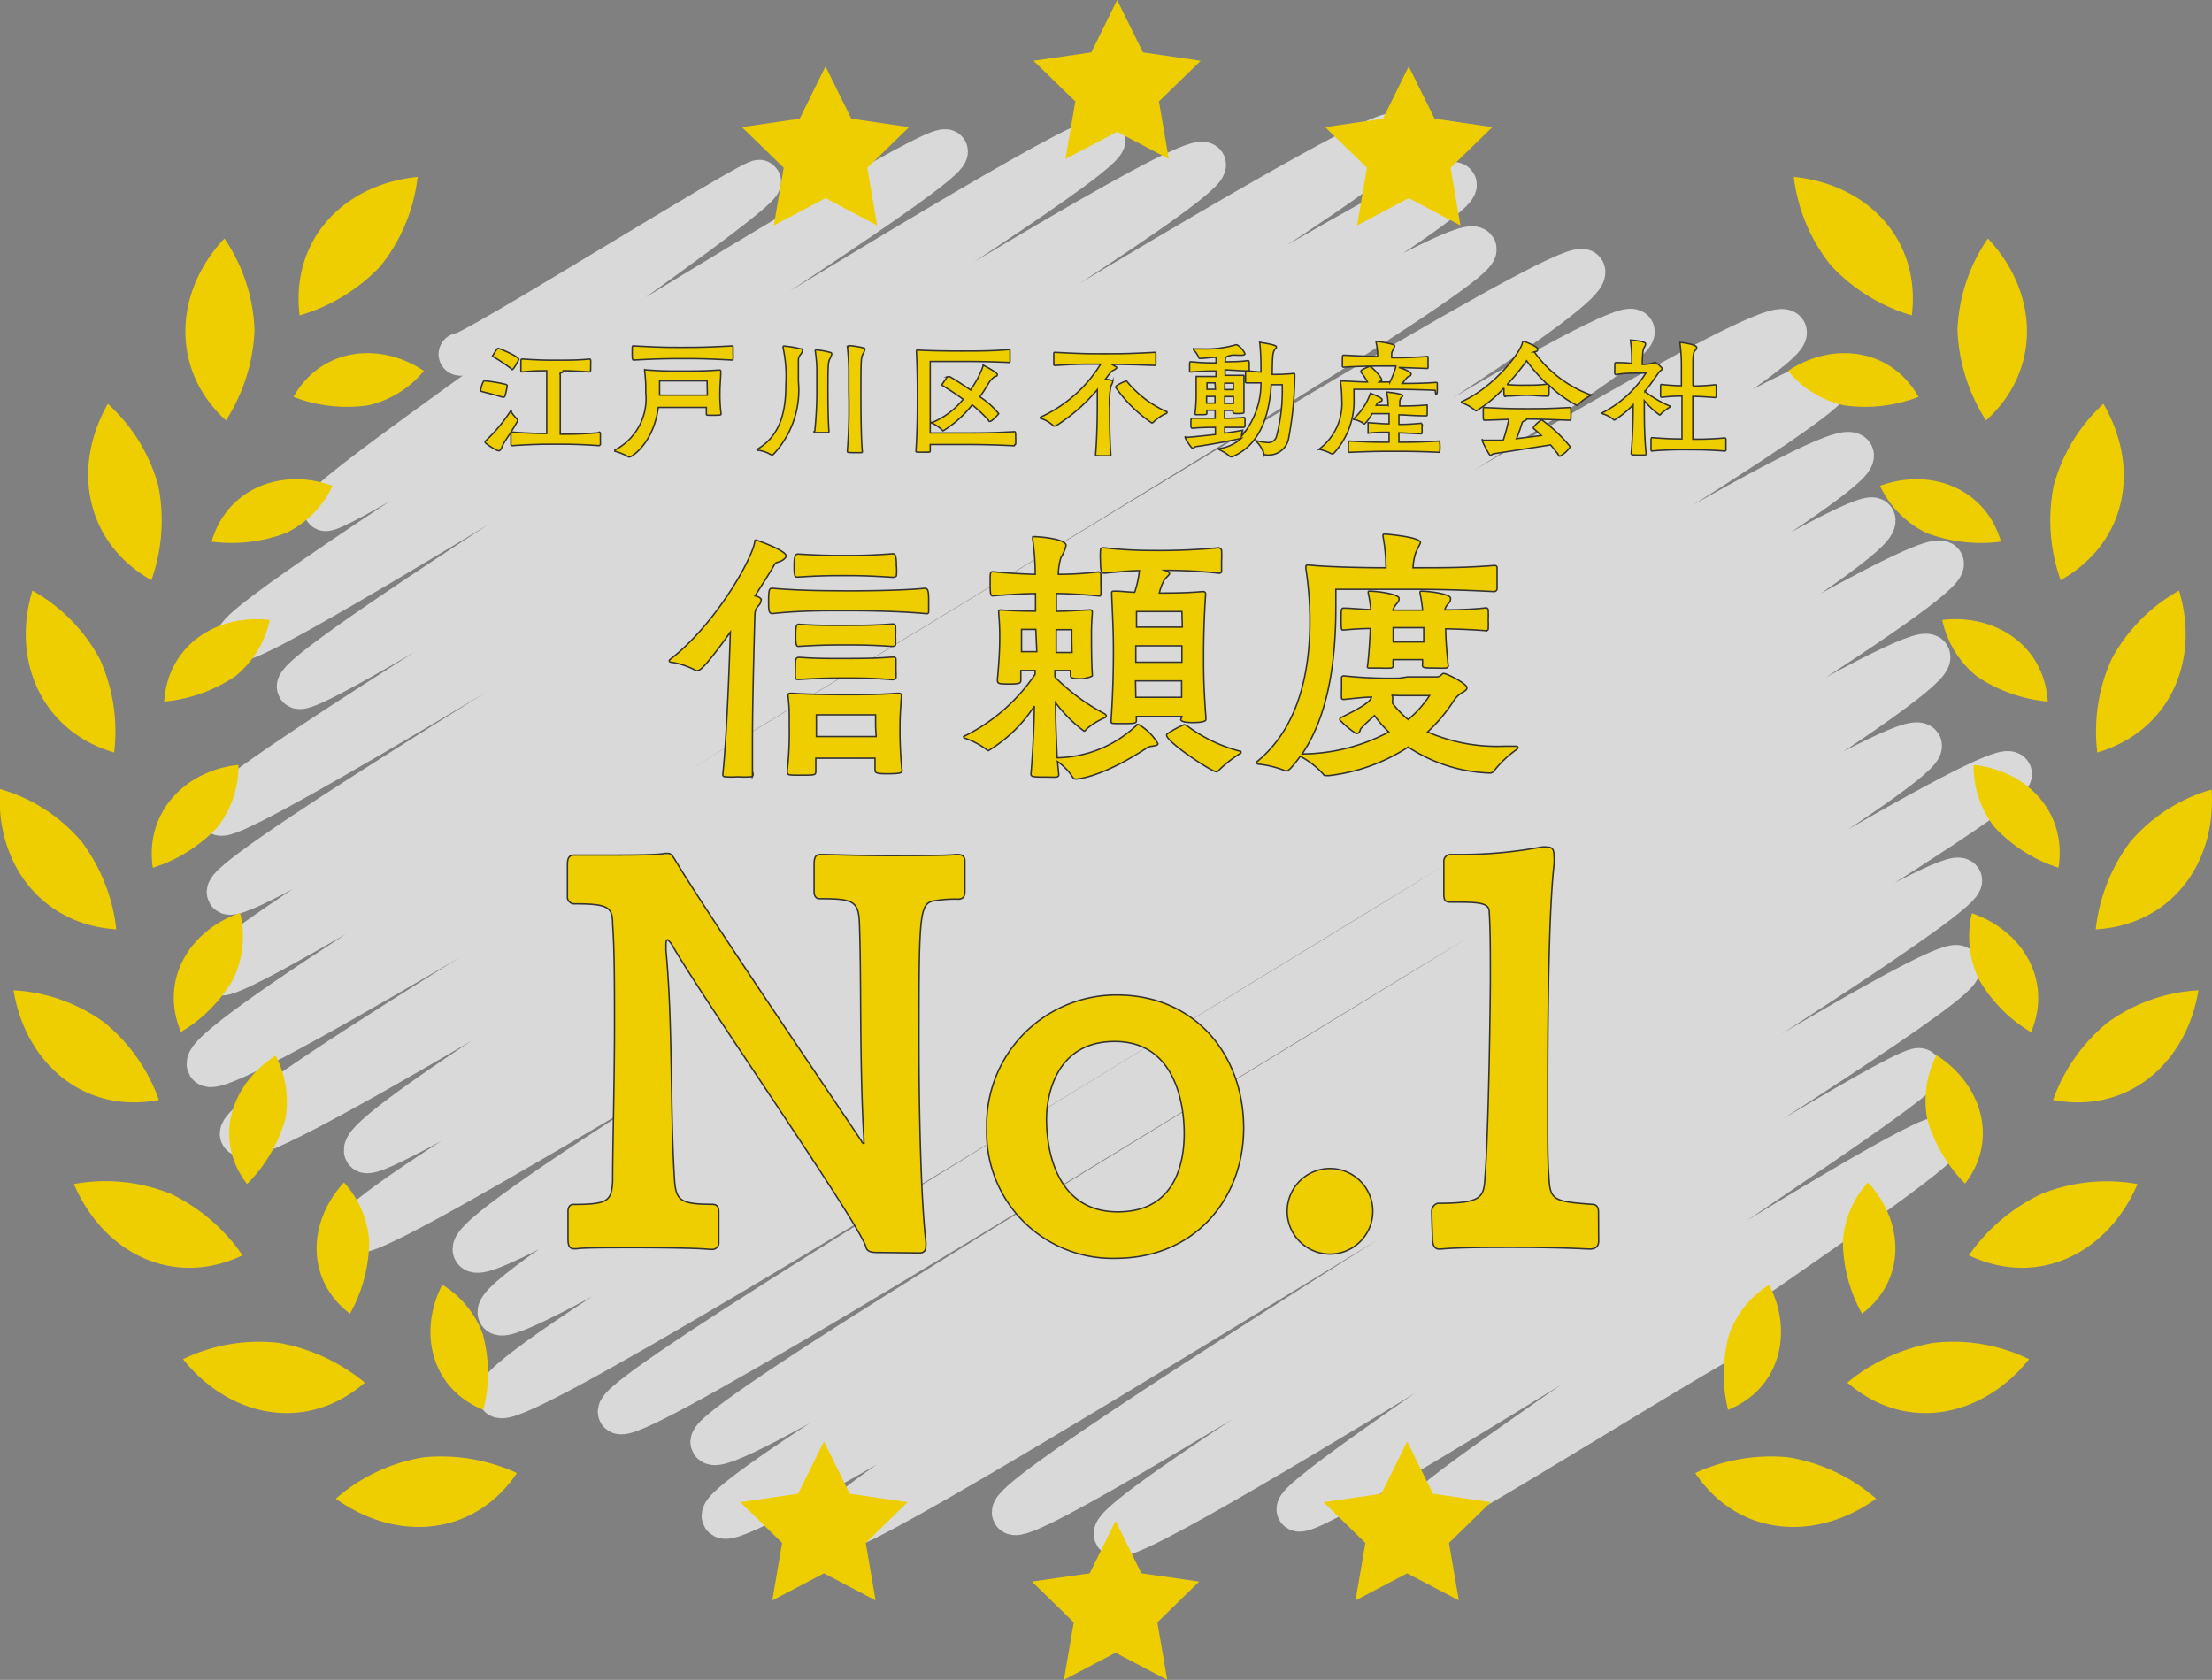 <svg xmlns="http://www.w3.org/2000/svg" viewBox="0 0 155.04 117.76"><rect x="0" y="0" width="155.04" height="117.76" fill="#808080" stroke="none"/><defs><style>.cls-1{opacity:0.7;}.cls-2{fill:none;stroke:#fff;stroke-linecap:round;stroke-linejoin:round;stroke-width:3px;}.cls-3,.cls-4{fill:#efce00;}.cls-4{stroke:#333;stroke-miterlimit:10;stroke-width:0.1px;}</style></defs><g id="レイヤー_2" data-name="レイヤー 2"><g id="PC"><g id="mainImage"><g class="cls-1"><path class="cls-2" d="M32.24,24.83c.26.44,20.79-12.48,21-12.12.5.86-31,22.1-30.46,23S65.66,9.43,66.33,10.59c.8,1.38-50.48,32.75-49.65,34.2s59.81-36.57,60.69-35S20,46.52,20.91,48.17c.86,1.48,62.4-38.59,63.51-36.67s-70,43.85-69,45.55S96.65,7.53,97.79,9.49C99.14,11.84,14.86,60.63,16,62.58s84.83-51.74,86-49.67S14.11,66,15.39,68.25c1.05,1.81,86.56-53.31,88-50.81,1.13,2-90.33,54.53-88.79,57.2C16,77,109.77,16.82,111,19c1.66,2.87-95.45,58.15-94.08,60.53,1.5,2.6,96.17-58.71,97.55-56.32C115.75,25.39,24,78,25.62,80.7c1.15,2,97.91-60.22,99.51-57.45,1.5,2.6-101.36,60.7-100,63,1.17,2,101.71-61.95,103.11-59.53,1.23,2.13-96.56,58.25-95,60.92s94.86-58.76,96.59-55.76c1.5,2.59-96.44,57.4-94.84,60.17,1.39,2.42,95.07-57.83,96.35-55.63C133,39.32,33.39,95.11,35,97.86c1.35,2.34,99.55-61.14,101.14-58.39C137.5,41.88,42.24,97,43.41,99s90.33-55.5,91.78-53S48.76,99.15,49.9,101.13c1.39,2.41,83.15-51.57,84.7-48.9,1.3,2.26-85.19,51.86-83.91,54.08s88.87-54.43,90.22-52.09C142,56.1,57,104.88,58.42,107.29c1,1.83,77.76-47.74,79-45.61,1,1.74-67.44,42.58-66.39,44.38s65.11-40.24,66.25-38.25c1,1.67-60.18,37.92-59.11,39.76,1,1.68,55.69-33.81,56.41-32.57.54.94-44.33,29.57-43.6,30.83s44.29-27.34,45.06-26c.62,1.06-36.75,25.31-36.19,26.27.3.53,21.93-13.2,22.16-12.8"/></g><path class="cls-3" d="M29.68,102.16a12.75,12.75,0,0,1,6.55,1.1c-3,4.47-8.45,4.85-12.69,1.8A12.32,12.32,0,0,1,29.68,102.16Z"/><path class="cls-3" d="M33.85,93.56A6.78,6.78,0,0,0,31,90.06c-1.72,3.33-.77,7.3,2.88,8.77A10.47,10.47,0,0,0,33.85,93.56Z"/><path class="cls-3" d="M19.57,94.14a13.11,13.11,0,0,1,6,2.78c-4.1,3.56-9.48,2.44-12.74-1.64A12.18,12.18,0,0,1,19.57,94.14Z"/><path class="cls-3" d="M25.88,87a6.81,6.81,0,0,0-1.77-4.11c-2.53,2.73-2.72,6.81.42,9.2A10.65,10.65,0,0,0,25.88,87Z"/><path class="cls-3" d="M12,83.7A12.87,12.87,0,0,1,17,88c-4.86,2.3-9.75-.15-11.82-5A12.24,12.24,0,0,1,12,83.7Z"/><path class="cls-3" d="M20,78.45A7,7,0,0,0,19.32,74c-3.15,2-4.4,5.9-2,9A10.57,10.57,0,0,0,20,78.45Z"/><path class="cls-3" d="M7.33,71.69a12.39,12.39,0,0,1,3.81,5.42c-5.27,1-9.36-2.6-10.19-7.69A11.94,11.94,0,0,1,7.33,71.69Z"/><path class="cls-3" d="M16.38,68.58A7,7,0,0,0,16.83,64c-3.46,1.17-5.7,4.63-4.15,8.34A10.25,10.25,0,0,0,16.38,68.58Z"/><path class="cls-3" d="M5.72,59a12.54,12.54,0,0,1,2.43,6.15C2.84,64.8-.33,60.45,0,55.31A11.74,11.74,0,0,1,5.72,59Z"/><path class="cls-3" d="M15.23,58a6.94,6.94,0,0,0,1.48-4.38c-3.64.37-6.58,3.25-6,7.21A10.56,10.56,0,0,0,15.23,58Z"/><path class="cls-3" d="M7,46.21a12.28,12.28,0,0,1,1,6.54C2.93,51.26.78,46.32,2.27,41.4A12,12,0,0,1,7,46.21Z"/><path class="cls-3" d="M16.5,47.4a7,7,0,0,0,2.41-3.94c-3.68-.44-7.14,1.74-7.4,5.72A10.64,10.64,0,0,0,16.5,47.4Z"/><path class="cls-3" d="M11.1,34.07a12.5,12.5,0,0,1-.49,6.6C6,38.05,5,32.81,7.56,28.31A12,12,0,0,1,11.1,34.07Z"/><path class="cls-3" d="M20.08,37.35a7,7,0,0,0,3.23-3.29c-3.51-1.29-7.39.14-8.48,3.91A10.78,10.78,0,0,0,20.08,37.35Z"/><path class="cls-3" d="M17.84,23.15a12.66,12.66,0,0,1-2,6.32C12,26,12.13,20.53,15.73,16.72A12.13,12.13,0,0,1,17.84,23.15Z"/><path class="cls-3" d="M25.82,28.41A7.06,7.06,0,0,0,29.71,26c-3.11-2.08-7.21-1.6-9.14,1.82A10.34,10.34,0,0,0,25.82,28.41Z"/><path class="cls-3" d="M26.68,18.64A12.65,12.65,0,0,1,21,22.11c-.64-5.22,3-9.18,8.27-9.71A12.19,12.19,0,0,1,26.68,18.64Z"/><path class="cls-3" d="M125.36,102.16a12.71,12.71,0,0,0-6.54,1.1c3,4.47,8.44,4.85,12.68,1.8A12.32,12.32,0,0,0,125.36,102.16Z"/><path class="cls-3" d="M121.19,93.56a6.82,6.82,0,0,1,2.81-3.5c1.72,3.33.77,7.3-2.88,8.77A10.47,10.47,0,0,1,121.19,93.56Z"/><path class="cls-3" d="M135.48,94.14a13.1,13.1,0,0,0-6,2.78c4.1,3.56,9.48,2.44,12.74-1.64A12.16,12.16,0,0,0,135.48,94.14Z"/><path class="cls-3" d="M129.17,87a6.75,6.75,0,0,1,1.76-4.11c2.53,2.73,2.72,6.81-.42,9.2A10.53,10.53,0,0,1,129.17,87Z"/><path class="cls-3" d="M143.07,83.7A12.94,12.94,0,0,0,138,88c4.86,2.3,9.75-.15,11.82-5A12.24,12.24,0,0,0,143.07,83.7Z"/><path class="cls-3" d="M135.08,78.45a7,7,0,0,1,.65-4.48c3.14,2,4.39,5.9,2,9A10.57,10.57,0,0,1,135.08,78.45Z"/><path class="cls-3" d="M147.71,71.69a12.39,12.39,0,0,0-3.81,5.42c5.27,1,9.36-2.6,10.19-7.69A11.94,11.94,0,0,0,147.71,71.69Z"/><path class="cls-3" d="M138.66,68.58a7,7,0,0,1-.45-4.56c3.46,1.17,5.7,4.63,4.15,8.34A10.25,10.25,0,0,1,138.66,68.58Z"/><path class="cls-3" d="M149.32,59a12.54,12.54,0,0,0-2.43,6.15c5.31-.31,8.48-4.66,8.12-9.8A11.74,11.74,0,0,0,149.32,59Z"/><path class="cls-3" d="M139.81,58a6.94,6.94,0,0,1-1.48-4.38c3.64.37,6.58,3.25,5.95,7.21A10.62,10.62,0,0,1,139.81,58Z"/><path class="cls-3" d="M148,46.21a12.28,12.28,0,0,0-1,6.54c5.07-1.49,7.22-6.43,5.73-11.35A12,12,0,0,0,148,46.21Z"/><path class="cls-3" d="M138.54,47.4a7,7,0,0,1-2.41-3.94c3.68-.44,7.14,1.74,7.4,5.72A10.64,10.64,0,0,1,138.54,47.4Z"/><path class="cls-3" d="M143.94,34.07a12.5,12.5,0,0,0,.49,6.6c4.65-2.62,5.61-7.86,3-12.36A12,12,0,0,0,143.94,34.07Z"/><path class="cls-3" d="M135,37.35a7,7,0,0,1-3.23-3.29c3.51-1.29,7.39.14,8.48,3.91A10.78,10.78,0,0,1,135,37.35Z"/><path class="cls-3" d="M137.2,23.15a12.66,12.66,0,0,0,2,6.32c3.88-3.48,3.73-8.94.13-12.75A12.13,12.13,0,0,0,137.2,23.15Z"/><path class="cls-3" d="M129.22,28.41A7.06,7.06,0,0,1,125.33,26c3.11-2.08,7.21-1.6,9.14,1.82A10.34,10.34,0,0,1,129.22,28.41Z"/><path class="cls-3" d="M128.36,18.64A12.65,12.65,0,0,0,134,22.11c.64-5.22-3-9.18-8.27-9.71A12.19,12.19,0,0,0,128.36,18.64Z"/><polygon class="cls-3" points="57.86 4.65 59.67 8.32 63.72 8.91 60.79 11.76 61.48 15.8 57.86 13.89 54.24 15.8 54.93 11.76 52 8.91 56.05 8.32 57.86 4.65"/><polygon class="cls-3" points="98.74 4.65 100.55 8.32 104.6 8.91 101.67 11.76 102.36 15.8 98.74 13.89 95.12 15.8 95.81 11.76 92.88 8.91 96.93 8.32 98.74 4.65"/><polygon class="cls-3" points="78.3 0 80.11 3.67 84.16 4.26 81.23 7.11 81.92 11.14 78.3 9.24 74.68 11.14 75.37 7.11 72.44 4.26 76.49 3.67 78.3 0"/><polygon class="cls-3" points="57.75 101.05 59.56 104.71 63.61 105.3 60.68 108.16 61.37 112.19 57.75 110.29 54.13 112.19 54.82 108.16 51.89 105.3 55.94 104.71 57.75 101.05"/><polygon class="cls-3" points="98.63 101.05 100.44 104.71 104.49 105.3 101.56 108.16 102.25 112.19 98.63 110.29 95.01 112.19 95.7 108.16 92.77 105.3 96.82 104.71 98.63 101.05"/><polygon class="cls-3" points="78.19 106.62 80 110.29 84.05 110.87 81.12 113.73 81.81 117.76 78.19 115.86 74.57 117.76 75.26 113.73 72.33 110.87 76.38 110.29 78.19 106.62"/><path class="cls-4" d="M35.55,27.06a5.23,5.23,0,0,1-.16.72.11.11,0,0,1-.11.06h-.07c-.48-.16-1.3-.35-1.42-.39s-.1,0-.1-.09a2,2,0,0,1,.18-.6.12.12,0,0,1,.11-.06,10.22,10.22,0,0,1,1.49.25.11.11,0,0,1,.08.1ZM34,31a.09.09,0,0,1,0-.06,11.06,11.06,0,0,0,1.78-2.12s0,0,.05,0,0,0,0,.05a2.88,2.88,0,0,0,.44.53.09.09,0,0,1,0,.07.13.13,0,0,1,0,.06c-.39.72-.85,1.32-1,1.62s-.17.45-.32.45S34,31.09,34,31Zm1.85-5.14A14,14,0,0,0,34.57,25S34.5,25,34.5,25s.32-.58.41-.58,1.45.56,1.45.78c0,0-.35.71-.46.71A.16.16,0,0,1,35.8,25.82ZM42,30.29s.08,0,.08.1,0,.27,0,.45a2.93,2.93,0,0,1,0,.33s-.06.07-.1.07c-1.43-.1-2.16-.1-3-.1s-1.57,0-3.05.1c-.06,0-.12,0-.12-.09s0-.24,0-.39c0-.45,0-.47.09-.47h0c1.11.08,1.81.1,2.42.1,0-.49,0-1.51,0-2.4s0-1.68,0-2c-.41,0-.93,0-1.7.08-.05,0-.11,0-.11-.07s0-.23,0-.38c0-.38,0-.45.07-.45h.05c1.07.07,1.63.08,2.12.08,1.23,0,1.75,0,2.57-.08h0s.07,0,.08.08,0,.27,0,.45c0,.35,0,.37-.11.37-.92-.06-1.37-.08-1.82-.08,0,.06,0,.11-.14.15s-.06.08-.06.17c0,.44,0,1.09,0,1.75,0,.85,0,1.88,0,2.38.69,0,1.39,0,2.64-.1Z"/><path class="cls-4" d="M50.54,29c0,.09,0,.11-.53.11s-.5,0-.5-.1v0l0-.45-1.55,0-1.82,0c-.33,2.5-1.85,3.47-2,3.47a.18.18,0,0,1-.09,0,3.83,3.83,0,0,0-.89-.38c-.05,0-.07,0-.07-.06s0-.05.06-.07a4.06,4.06,0,0,0,2.11-4A9.59,9.59,0,0,0,45.18,26s0,0,0-.07,0,0,.07,0h0c1,.07,1.46.08,2,.08,1.87,0,2.07,0,3.16-.07.08,0,.11,0,.11.13,0,.38-.06.92-.06,1.46A10.67,10.67,0,0,0,50.54,29Zm-6.11-4.75c1.92.1,2.31.1,3.36.1s1.63,0,3.5-.1c.08,0,.09,0,.09.1s0,.29,0,.47a2.61,2.61,0,0,1,0,.35s0,.07-.08.07c-1.83-.1-2.48-.1-3.51-.1-1.56,0-2.42.05-3.36.1-.09,0-.12,0-.12-.49s0-.5.07-.5Zm5.13,2.45s-.36,0-1.24,0H48l-1.77,0s0,.52,0,1l1.75,0,1.6,0Z"/><path class="cls-4" d="M54.11,31.88l-.07,0a2.25,2.25,0,0,0-.86-.31c-.09,0-.12,0-.12-.05s0,0,.07-.06c1.66-1,1.95-2.79,1.95-4.51a9.58,9.58,0,0,0-.19-2.56.17.17,0,0,1,0-.07.05.05,0,0,1,.06-.06,6.86,6.86,0,0,1,1.15.19c.12,0,.15.08.15.13a.64.64,0,0,1-.14.27.64.64,0,0,0-.15.43c0,.46,0,.95,0,1.45a6.59,6.59,0,0,1-1.75,5.12A.12.12,0,0,1,54.11,31.88Zm3-1.67a28.09,28.09,0,0,0,.14-3.05c0-.22,0-.55,0-.91a9.71,9.71,0,0,0-.11-1.66v0s0-.06.07-.06a5.41,5.41,0,0,1,1,.18.11.11,0,0,1,.09.11,1.77,1.77,0,0,1-.12.31c-.13.22-.15.41-.15,2.06,0,.74,0,2,.07,3.07,0,0,0,.06-.08.06l-.4,0-.48,0c-.07,0-.09,0-.09-.06Zm2.34-5.9c0-.06,0-.08.07-.08h0a5.1,5.1,0,0,1,1,.16c.08,0,.09.06.09.12a.89.89,0,0,1-.12.3c-.13.26-.15.32-.15,2.64,0,.77,0,3.12.1,4.21,0,.05,0,.06-.08.07l-.45,0c-.48,0-.52,0-.52-.1a40.9,40.9,0,0,0,.1-4.2c0-.2,0-.56,0-1a16.88,16.88,0,0,0-.1-2.14Z"/><path class="cls-4" d="M71.09,31.25c-1.8-.09-2.85-.09-3.89-.09s-1.39,0-2,0c0,.14,0,.28,0,.42s0,.12-.51.12-.49,0-.49-.1h0c.1-1.49.1-3.12.1-3.79s0-1.8-.07-3.19c0,0,0-.08.07-.08.68.05,2.2.07,3,.07,1.21,0,2.2,0,3.41-.1.07,0,.08,0,.08.1a3.26,3.26,0,0,1,0,.37,3.41,3.41,0,0,1,0,.37s0,.06-.07.06c-1.58-.07-2.48-.07-3.41-.07H65.2s0,1.93,0,2.48c0,.28,0,1.37,0,2.53.64,0,1.15,0,2,0,1.84,0,2.26,0,3.89-.09.08,0,.1,0,.1.46a3.32,3.32,0,0,1,0,.38s0,.07-.06.07Zm-5-1.05a.05.05,0,0,1,0,0,2.71,2.71,0,0,0-.72-.52c-.08,0-.11-.06-.11-.07s0,0,.1,0a5.5,5.5,0,0,0,2.15-1.62c-.69-.5-1.28-.86-1.41-.94s-.08-.06-.08-.08.35-.52.39-.56a.12.12,0,0,1,.08,0,.18.18,0,0,1,.09,0c.13.07.74.44,1.44.92a6.46,6.46,0,0,0,.88-1.66c0-.05,0-.08,0-.08s1,.51,1,.66-.1.12-.18.15a1.57,1.57,0,0,0-.45.5c-.15.26-.35.58-.59.92A5.47,5.47,0,0,1,70,29,.21.21,0,0,1,70,29c-.06.09-.49.54-.6.54s-.07,0-.13-.1a10.4,10.4,0,0,0-1.13-1.06A7.72,7.72,0,0,1,66.11,30.2Z"/><path class="cls-4" d="M77.48,26.58a2.72,2.72,0,0,1,.44.08c.07,0,.08.06.08.09a1.26,1.26,0,0,1-.13.3,5.71,5.71,0,0,0-.1,1.54c0,.62,0,2.05.09,3.3,0,0,0,.05-.06.06h-.47c-.51,0-.54,0-.54-.08.1-1.18.12-2.69.12-3.29,0-.27,0-.77,0-1.26A12.7,12.7,0,0,1,74,29.86l-.08,0a.11.11,0,0,1-.08,0,2.23,2.23,0,0,0-.86-.52s-.07,0-.07-.06,0,0,.07-.06a9.62,9.62,0,0,0,4.16-3.69h-.49c-.68,0-1.33,0-2.69.09-.07,0-.1,0-.1-.08s0-.23,0-.38,0-.31,0-.37,0-.09.1-.09c1.85.1,2.37.1,3.43.1s1.73,0,3.54-.1c.07,0,.07,0,.08.09a3.78,3.78,0,0,1,0,.38,3.56,3.56,0,0,1,0,.38s0,.07-.08.07c-1.46-.06-2.27-.07-3-.08l.27.16c.05,0,.07.06.07.09s-.14.13-.24.17-.22.18-.4.42ZM81.7,29a3,3,0,0,0-.8.54c-.07.07-.12.11-.17.11a9.78,9.78,0,0,1-2.52-2.48.11.11,0,0,1,0-.06c0-.1.64-.39.69-.39a.08.08,0,0,1,.07,0,7.55,7.55,0,0,0,2.76,2.12s.07,0,.07.06S81.76,29,81.7,29Z"/><path class="cls-4" d="M87,30.73c-.77.17-2,.41-3.12.57-.14,0-.22.13-.29.13s-.52-.66-.52-.77,0,0,.12,0c.65-.05,1.33-.13,2-.2,0-.16,0-.32,0-.5-.35,0-.94,0-1.61.06-.11,0-.11-.1-.11-.35s0-.35.09-.35h0c.7,0,1.27,0,1.61,0,0-.18,0-.36,0-.56l-.58,0a1,1,0,0,0,0,.17c0,.13,0,.14-.43.14h-.27c-.11,0-.13,0-.13-.09V29a11.15,11.15,0,0,0,.08-1.27v-.22c0-.34,0-.7,0-1.05,0,0,0-.05,0-.07s0,0,.07,0H84c.29,0,.8,0,1.23,0,0-.15,0-.27,0-.38-.36,0-1,0-1.76.07,0,0-.09,0-.09-.06s0-.18,0-.29c0-.37,0-.37.1-.37a15.56,15.56,0,0,0,1.75.08,3.84,3.84,0,0,0,0-.39c-.36,0-.76.07-1.11.08h0s-.09,0-.1-.07a1.68,1.68,0,0,0-.37-.54s0,0,0-.06,0,0,.08,0h.5a7.63,7.63,0,0,0,2.39-.29l.08,0a1.48,1.48,0,0,1,.56.62c0,.08-.09.11-.23.11H86.7a2,2,0,0,0-.36,0l-.26.06A.26.26,0,0,1,86,25c-.08.07-.11,0-.13.36.42,0,1,0,1.6-.08.06,0,.09,0,.09.31,0,.13,0,.27,0,.36s-.06.05-.07.05c-.57,0-1.19-.06-1.62-.07,0,.1,0,.25,0,.38.39,0,.82,0,1.25,0h0c.06,0,.07,0,.07.07v0c0,.44,0,.81,0,1.08,0,.57,0,.81,0,1.36v.07c0,.06,0,.1-.44.1-.26,0-.33,0-.33-.12v-.1h-.59c0,.19,0,.37,0,.55.34,0,.8,0,1.35-.06a.08.08,0,0,1,.08.08,1.54,1.54,0,0,1,0,.24,2.88,2.88,0,0,1,0,.32s-.06.06-.08.06c-.52,0-1,0-1.34,0,0,.14,0,.27,0,.4.59-.08,1-.15,1.26-.2h0s0,0,0,0a.06.06,0,0,1,0,0,1.57,1.57,0,0,0-.08.42v0a5.71,5.71,0,0,0,1.36-3.74l-1,0a.07.07,0,0,1-.08-.06c0-.07,0-.22,0-.35s0-.27,0-.33a.08.08,0,0,1,.08-.09c.37,0,.74.06,1,.07v-.24a16.42,16.42,0,0,0-.09-1.9V24s0,0,0,0,1.17.16,1.17.3,0,.08-.09.16c-.16.26-.18.34-.2,1.79.34,0,.87,0,1.52-.07h0s.06,0,.06.06v.05a24.78,24.78,0,0,1-.44,4.5,1.43,1.43,0,0,1-1.38,1.11c-.25,0-.33,0-.36-.13a2,2,0,0,0-.48-.79.13.13,0,0,1,0-.07s0,0,0,0h.06a3.11,3.11,0,0,0,.68.11.59.59,0,0,0,.64-.42,12.59,12.59,0,0,0,.4-3.63h-.77c-.11,1.81-.61,4.16-2.73,5.05a.19.19,0,0,1-.1,0,.15.15,0,0,1-.12-.07,3.26,3.26,0,0,0-.7-.43s-.07-.05-.07-.07,0,0,.08,0A2.92,2.92,0,0,0,87,30.73Zm-1.84-3.89H84.6s0,.22,0,.45h.59Zm0,.95h-.59v.47h.59Zm.68-.48h.61c0-.22,0-.45,0-.45h-.6Zm.61.49h-.61v.48h.61Z"/><path class="cls-4" d="M100.59,27.36c-1.45-.06-2.58-.07-3.1-.07H94.9c0,.18,0,.38,0,.59a5.41,5.41,0,0,1-1.39,3.87.14.14,0,0,1-.09.06.16.16,0,0,1-.1,0,3.2,3.2,0,0,0-.8-.3c-.05,0-.08,0-.08,0s0,0,.05-.05a4,4,0,0,0,1.56-3.45,8.89,8.89,0,0,0-.1-1.3s0,0,0,0,0,0,.06,0h0c.4,0,1.13.06,1.83.07a3.23,3.23,0,0,0-.45-.69.15.15,0,0,1,0-.08c0-.1.6-.32.6-.32.18,0,.85.77.85.93s0,.08-.1.11l-.07.05h.75a5.92,5.92,0,0,0,.41-1.05.12.12,0,0,1,0-.07h-.73c-1.6,0-2.65.06-2.9.08-.07,0-.1,0-.11-.07s0-.21,0-.35c0-.41,0-.42.12-.42,1.19.06,1.73.08,2.35.09a4.28,4.28,0,0,0-.11-1,.43.43,0,0,0,0-.05s0,0,.09,0a6.39,6.39,0,0,1,1.09.21c.09,0,.12.06.12.12s-.15.29-.2.47a2,2,0,0,0,0,.34c.8,0,1.26,0,2.47-.09.07,0,.07,0,.07.09a2.68,2.68,0,0,1,0,.34,3,3,0,0,1,0,.35.05.05,0,0,1-.06.06l-2-.07c.05,0,.87.26.87.45s-.17.15-.27.25-.19.23-.35.42c.59,0,1.37,0,2.36-.07h0c.06,0,.1,0,.1.07v.21c0,.52,0,.54-.11.54Zm.32,4.35c-1.51-.07-2.31-.07-3.19-.07s-1.57,0-3.14.07h0a.07.07,0,0,1-.07-.06c0-.07,0-.21,0-.33,0-.39,0-.4.11-.4,1.33.08,2.06.08,2.74.08v-.7c-.44,0-.92,0-1.47.07h0s0,0,0-.07,0-.18,0-.3c0-.31,0-.37,0-.37h0c.74.05,1.05.08,1.47.08V29l-1.19,0a2.91,2.91,0,0,1-.53.72s-.07,0-.11-.06a1.93,1.93,0,0,0-.59-.25s-.06,0-.06,0,0,0,0-.06a4.25,4.25,0,0,0,1.17-1.78.05.05,0,0,1,0,0s.82.29.82.44-.1.12-.2.17-.12.06-.21.23l0,0h.83a4.11,4.11,0,0,0-.1-.92v0s0,0,.07,0c1,.11,1.06.21,1.06.25s-.07.11-.13.16a.59.59,0,0,0-.08.33l0,.23c.59,0,1,0,1.92-.07h0s0,0,0,.07a2.58,2.58,0,0,1,0,.32,2.45,2.45,0,0,1,0,.32s0,.05-.06.05c-.87,0-1.35-.06-1.92-.07v.67c.44,0,.69,0,1.56-.08,0,0,0,0,.06.08a2.54,2.54,0,0,1,0,.3,2.63,2.63,0,0,1,0,.31.06.06,0,0,1-.06.05l-1.56-.07V31c.76,0,1.47,0,2.79-.08.07,0,.07,0,.07.08a2.73,2.73,0,0,1,0,.66s0,.05,0,.05Z"/><path class="cls-4" d="M105.51,27.8c-.1,0-.1-.07-.1-.6a8.86,8.86,0,0,1-1.92,1.59.09.09,0,0,1-.07,0,3.08,3.08,0,0,0-.91-.54c-.05,0-.08,0-.08-.06s0,0,.08-.06c2.19-1,4.08-3.42,4.2-4.12,0,0,0-.08.07-.08s1,.35,1,.54-.13.16-.24.2h0a8.39,8.39,0,0,0,3.92,3c.05,0,.08,0,.08,0s0,0-.08.07a3.54,3.54,0,0,0-.84.61.14.14,0,0,1-.11.06A8,8,0,0,1,108.57,27a3.84,3.84,0,0,1,0,.39c0,.37,0,.38-.11.38-.62,0-.9-.06-1.46-.06s-.78.05-1.48.06Zm-.75,4c-.15,0-.23.13-.3.13s-.57-.95-.57-1.07,0,0,0,0h.47l1,0a11.26,11.26,0,0,0,.39-1.46l-1.66.06c-.12,0-.13,0-.13-.44s0-.45.08-.45h.05c1.42.07,1.83.08,2.9.08s1.5,0,3-.08c.11,0,.12,0,.12.47s0,.42-.11.42c-1.42-.05-1.93-.08-3-.08a0,0,0,0,1,0,0c0,.05-.06.09-.16.13s-.12.05-.16.15c-.09.28-.2.64-.39,1.09l1.74-.22c-.26-.26-.47-.43-.55-.5a.13.13,0,0,1,0-.07,2,2,0,0,1,.58-.53,10.38,10.38,0,0,1,2,1.89,2,2,0,0,1-.72.66s-.06,0-.11-.09a7.72,7.72,0,0,0-.55-.7Zm.9-4.84A11.64,11.64,0,0,0,107,27c.46,0,.86,0,1.44-.07A11.74,11.74,0,0,1,107,25.29,15.48,15.48,0,0,1,105.66,26.93Z"/><path class="cls-4" d="M114.8,26.16c-.4,0-1,0-1.53.1h0a.11.11,0,0,1-.09-.07,2.54,2.54,0,0,1,0-.3c0-.44,0-.47.08-.47h0c.26,0,.73,0,1.11.06v-.23a8.73,8.73,0,0,0-.09-1.36v-.05s0,0,.06,0c.69.07,1,.14,1,.27s-.12.23-.17.44a7.26,7.26,0,0,0-.06,1,2.82,2.82,0,0,0,.78-.11c.06,0,.08-.05.1-.05a1.66,1.66,0,0,1,.52.45s0,.07-.12.14-.48.7-1.1,1.46A7.84,7.84,0,0,0,117,28.45s.06,0,.06.05,0,0-.05.06a3.85,3.85,0,0,0-.59.45.12.12,0,0,1-.1.08,6,6,0,0,1-1.07-1c0,1.24,0,2.51.13,3.73,0,0,0,.07-.09.08h-.36c-.47,0-.6,0-.6-.11.11-1.19.13-2.26.14-3.42a6.37,6.37,0,0,1-1.3,1.07.07.07,0,0,1-.05,0,2,2,0,0,0-.75-.42s-.07,0-.07-.05,0,0,.06-.06a7.85,7.85,0,0,0,3-2.76Zm1,5.44a.07.07,0,0,1-.08-.08c0-.1,0-.24,0-.38,0-.45,0-.46.1-.46,1,.08,1.54.09,2.07.09v-3c-.32,0-.72,0-1.4.08,0,0-.1,0-.1-.07v-.37c0-.45,0-.46.06-.46h0a13.83,13.83,0,0,0,1.4.09V25.47a12,12,0,0,0-.1-1.41v0s0-.05,0-.05h0c.27,0,1.17.16,1.17.34s-.08.16-.15.27-.11.28-.11.9c0,.1,0,.72,0,1.54a13.91,13.91,0,0,0,1.56-.09h0s.07,0,.07.09a3.18,3.18,0,0,1,0,.38,3.63,3.63,0,0,1,0,.38s-.05.05-.08.05c-.77-.06-1.17-.08-1.56-.08v3c.58,0,1.24,0,2.23-.09a.09.09,0,0,1,.09.09c0,.07,0,.23,0,.38s0,.3,0,.39a.09.09,0,0,1-.09.06c-1-.08-1.73-.09-2.34-.09a26.87,26.87,0,0,0-2.83.09Z"/><path class="cls-4" d="M52.78,54.33c0,.08-.08.12-.16.12a5.52,5.52,0,0,1-.89,0,5.46,5.46,0,0,1-.89,0c-.12,0-.18-.06-.18-.14v0c.26-2.48.43-6.82.53-10-1.9,2.67-2.18,2.69-2.28,2.69a.19.19,0,0,1-.14,0,5.3,5.3,0,0,0-1.68-.57c-.12,0-.18-.06-.18-.1s0-.06.08-.12c3.13-2.42,5.73-7,5.91-8.23,0-.08,0-.12.08-.12s2.12.73,2.12,1.11c0,.12-.14.26-.4.38s-.29,0-.47.32-.7,1.15-1.31,2.1c.36.08.43.2.43.3a.62.62,0,0,1-.19.39c-.26.28-.24.44-.26.89-.06,2.42-.16,5.91-.16,8.63,0,.93,0,1.77,0,2.44Zm5.95-11.52c-.93,0-2.74,0-4.58.2-.26,0-.28-.2-.28-.88,0-.89.08-.89.28-.89,2.28.2,4.42.16,5.09.18,3.38,0,5-.12,5.58-.18.21,0,.27.16.27.81,0,.3,0,.62,0,.82s-.17.14-.23.14c-2.18-.2-5-.2-5.58-.2ZM63.23,54c0,.18-.1.24-1.11.24-.77,0-.79-.1-.79-.28s0-.55,0-.81c-.48,0-1.61,0-2.07,0s-1.62,0-2.08,0c0,.28,0,.56,0,.87s0,.32-1,.32-1,0-1-.28V54a23.32,23.32,0,0,0,.14-3v-.56c0-.53,0-.87-.08-1.6,0-.06,0-.1,0-.14s0-.1.18-.1h.13c.8.06,2.64.1,3.65.1s2.4,0,3.67-.1H63c.14,0,.18.06.18.18v.06c-.1,1.36-.1,1.76-.1,2.26s0,1.33.12,2.73ZM55.87,40.45c-.16,0-.21-.06-.21-.78s.09-.83.29-.83c1.63.1,2.5.1,3.31.1s1.71,0,3.3-.12c.17,0,.27.08.27.85a3.35,3.35,0,0,1,0,.68c0,.08-.19.12-.23.12-1.55-.1-2.3-.12-3.3-.12s-1.74,0-3.35.1Zm6.63,4.86c-1.51-.1-2.24-.1-3.24-.1s-1.72,0-3.29.1h0c-.14,0-.2-.06-.2-.76s.06-.79.22-.79H56c1.13.08,1.89.08,2.54.08,1.86,0,2.7,0,4-.1.06,0,.23,0,.23.16a6,6,0,0,1,0,.67,5.08,5.08,0,0,1,0,.62c0,.08-.13.12-.19.12Zm-6.57,2.32c-.06,0-.18,0-.18-.14a5.82,5.82,0,0,1,0-.62c0-.67,0-.79.28-.79,1.13.08,1.89.08,2.54.08,1.86,0,2.7,0,4-.1.06,0,.23,0,.23.16s0,.51,0,.79a3.41,3.41,0,0,1,0,.5c0,.1-.19.14-.23.14-1.51-.12-2.24-.12-3.24-.12s-1.72,0-3.29.1Zm5.44,3.31c0-.42,0-.83,0-.83l-2.09,0-2.06,0s0,.33,0,.87v.65l2.08,0,2.11,0Z"/><path class="cls-4" d="M74.21,54.31c0,.1-.06.14-.16.16s-.51,0-.79,0c-.75,0-1,0-1-.2v0c.14-1.71.22-3.37.24-4.78a10,10,0,0,1-3.22,3.13s-.08,0-.14-.08a5.45,5.45,0,0,0-1.5-.79c-.06,0-.1-.06-.1-.1s0,0,.08-.06a12.85,12.85,0,0,0,4.93-4.32V47c-.41,0-.83,0-1,0,0,.2,0,.42,0,.64s0,.31-.75.31-.89,0-.89-.27v-.06c.12-1.27.16-2.24.16-2.68A18.45,18.45,0,0,0,70,43c0-.06,0-.1,0-.14s0-.1.12-.1l.14,0c.55.06,1.5.08,2.32.08,0-.4,0-.82,0-1.23-.84,0-2,.08-3,.16h0c-.14,0-.18-.08-.18-.84s0-.85.16-.85h.06c1,.1,2.12.16,2.94.18,0-1-.1-1.9-.18-2.46a.35.35,0,0,1,0-.12c0-.06,0-.06.06-.06h.08c.27,0,2.2.14,2.2.62a2.78,2.78,0,0,1-.36.85,4.24,4.24,0,0,0-.18,1.17A23.94,23.94,0,0,0,77,40.09h0a.18.18,0,0,1,.16.18c0,.16,0,.46,0,.77a4.89,4.89,0,0,1,0,.58c0,.1,0,.16-.12.16h0c-1-.1-2.07-.16-3-.18,0,.41,0,.81,0,1.25.72,0,1.51-.06,2.36-.1h0c.12,0,.16.06.16.16V43c-.06.75-.06,1.19-.06,1.54s0,1.91.06,2.7c0,.06,0,.1,0,.14s-.5.2-.75.2c-.66,0-.78-.06-.78-.24s0-.24,0-.34c-.27,0-.69,0-1.09,0v.46A14.29,14.29,0,0,0,77.36,50c.12.06.18.14.18.18s0,.09-.1.13a5,5,0,0,0-1.27.78c-.06.06-.11.16-.19.16a9.79,9.79,0,0,1-2-2c0,1.23.06,2.6.12,3.87a8.29,8.29,0,0,0,5.52-2.24c.07-.06.11-.1.17-.1a3.7,3.7,0,0,1,1.37,1.35c0,.12-.18.14-.41.18a.83.83,0,0,0-.46.18c-3.08,2-4.74,2.12-4.88,2.12a.23.23,0,0,1-.22-.12,4.06,4.06,0,0,0-1.07-1.11ZM72.6,44.12l-1,0s0,.27,0,.77v.79l1.07,0Zm2.52.75c0-.4,0-.73,0-.73l-1.09,0v1.6l1.11,0Zm7.72,5.35c-.4,0-1.31,0-1.73,0s-1.11,0-1.46,0c0,.08,0,.16,0,.24v.06c0,.2-.17.2-1,.2s-.77,0-.77-.18v-.06c.14-2.14.16-3.67.16-4.86,0-1.48-.06-2.42-.12-3.92,0-.06,0-.12,0-.16s0-.1.16-.1h.12c.39,0,.85.06,1.33.08A7.17,7.17,0,0,0,79.86,40c-.61,0-1.35.08-2.44.18-.21,0-.29-.06-.29-.89a5.37,5.37,0,0,1,0-.68c0-.17.08-.21.19-.21h.06a29.83,29.83,0,0,0,3.34.19,44.14,44.14,0,0,0,4.69-.19h0a.23.23,0,0,1,.21.19,6.27,6.27,0,0,1,0,.7c0,.28,0,.59,0,.75s-.16.14-.21.14a33.49,33.49,0,0,0-3.81-.2.07.07,0,0,0,.06,0c.22.08.31.16.31.24s-.27.28-.39.48a3.66,3.66,0,0,0-.32.87c.89,0,1.85,0,3-.1h.06c.14,0,.18.06.18.18v.06c-.1,1.46-.14,3-.14,4.2s0,2.2.16,4.36c0,.08,0,.12,0,.18s-.1.2-.93.2c-.46,0-.83-.06-.83-.22Zm0-7.35-1.75,0c-.63,0-1.43,0-1.43,0s0,.51,0,1.09l1.46,0,1.75,0Zm0,2.4c-.4,0-1.35,0-1.77,0s-1.13,0-1.46,0v1.15l1.46,0,1.77,0Zm-3.23,3.61,1.46,0,1.75,0c0-.38,0-.78,0-1.15-.4,0-1.35,0-1.77,0s-1.13,0-1.46,0ZM85.42,54a.2.2,0,0,1-.16.1c-.34,0-3.49-2.08-3.49-2.56,0-.06,0-.08.08-.12A6.08,6.08,0,0,1,83,50.8a.48.48,0,0,1,.23.1,10.68,10.68,0,0,0,3.61,1.74c.08,0,.14,0,.14.08s0,.08-.12.14A9.12,9.12,0,0,0,85.42,54Z"/><path class="cls-4" d="M98.66,47.45l2,0c.4,0,.34-.24.54-.24s1.62.71,1.62,1c0,.16-.18.24-.26.3a1.78,1.78,0,0,0-.69.65,11.35,11.35,0,0,1-1.81,2.15,12.22,12.22,0,0,0,5.34,1c.26,0,.55,0,.83,0,.08,0,.16,0,.16.1a.2.2,0,0,1-.06.11,7.48,7.48,0,0,0-1.59,1.49.36.36,0,0,1-.31.18,11.06,11.06,0,0,1-5.73-1.82,12.87,12.87,0,0,1-5.56,2c-.29,0-.35,0-.37-.08a5.91,5.91,0,0,0-1.59-1.25s0,0-.06,0c-.57.77-.81,1-.93,1A.45.45,0,0,1,90,54a6.75,6.75,0,0,0-1.76-.43c-.12,0-.16-.06-.16-.1s0-.08.1-.14c3-2.52,3.63-6.57,3.63-9.8a24.18,24.18,0,0,0-.28-3.67c0-.06,0-.1,0-.14s0-.11.12-.11h.1c1.21.13,3.61.19,5.39.19a12.45,12.45,0,0,0-.2-2.18.22.22,0,0,1,0-.1c0-.06,0-.08.16-.08,2.42.22,2.46.52,2.46.6s-.3.55-.38.87a4.24,4.24,0,0,0-.14.89c2.19,0,3.69,0,5.71-.16h0c.14,0,.18.08.18.16s0,.46,0,.74,0,.53,0,.73a.21.21,0,0,1-.22.2c-3-.16-5.09-.16-6.18-.16h-4.9c0,.4,0,.81,0,1.23,0,3.61-.46,7.5-2.36,10.31a13,13,0,0,0,6.07-1.54,8.22,8.22,0,0,1-1-1.15c-.48.43-1,.91-1,1s-.1.25-.2.25a.12.12,0,0,1-.1,0,5.93,5.93,0,0,1-1.13-.94.07.07,0,0,1,0-.06.12.12,0,0,1,.06-.1c1.8-.87,2.1-1.21,2.16-1.44-.54,0-1.13.08-1.92.16-.06,0-.18,0-.18-.1a4.38,4.38,0,0,1,0-.58c0-.34,0-.71,0-.83s.1-.14.18-.14a31,31,0,0,0,3.86.16Zm5.59-3.23c-.64-.06-1.77-.12-2.92-.14,0,.87.12,2.1.18,2.61a.19.19,0,0,1-.14.14,6.53,6.53,0,0,1-.67,0c-.85,0-1,0-1-.2a2.23,2.23,0,0,0,0-.39l-1.19,0c-.2,0-.54,0-.86,0a2,2,0,0,0,0,.45.16.16,0,0,1-.15.14,7.15,7.15,0,0,1-.74,0c-.28,0-.57,0-.77,0s-.14-.1-.14-.16c.08-.51.16-1.76.2-2.61-.73,0-1.39.06-1.85.1h-.06C94,44.2,94,44,94,43.4s0-.77.16-.77h.09c.46,0,1.12.08,1.83.1a9,9,0,0,0-.18-1.15v-.06c0-.06,0-.08.08-.08h0c.63,0,2.08.22,2.08.5s-.16.33-.28.53a1,1,0,0,0-.15.3c.43,0,.83,0,1.17,0s.59,0,.91,0a10.57,10.57,0,0,0-.18-1.19V41.5s0-.06.08-.06h0c.61,0,2.06.2,2.06.5s-.16.33-.28.53a.85.85,0,0,0-.12.28c1.11,0,2.22-.06,2.86-.14h0a.16.16,0,0,1,.18.18,6.44,6.44,0,0,1,0,.67,6,6,0,0,1,0,.64c0,.06-.1.12-.18.12Zm-6.72,4.52a.14.14,0,0,1,.08.12.79.79,0,0,1,0,.17.62.62,0,0,0,0,.16.28.28,0,0,0,0,.12,7,7,0,0,0,1.09,1.13,7.75,7.75,0,0,0,1.5-1.68c-.75,0-1.34,0-2.1,0ZM98.88,44c-.4,0-.8,0-1.23,0v1l.89,0,1.25,0c0-.36,0-.7,0-1Z"/><path class="cls-4" d="M61.76,87.8c-.64,0-1,0-1.08-.44-.73-2-10.9-16.56-13.51-21a1.57,1.57,0,0,0-.37-.48c-.08,0-.12.12-.12.32s0,.28,0,.44c.49,5.23.28,11.26.61,16.25.12,1.24.44,1.53,2.61,1.53.48,0,.48.32.48.64,0,.68,0,1.69,0,2a.46.46,0,0,1-.52.52h-.12c-.72-.08-3.06-.12-5.23-.12-1.85,0-3.62,0-4.1.08h-.16c-.36,0-.44-.24-.44-.72V84.91c0-.32.16-.48.36-.48,2.45,0,2.69-.25,2.77-1.61,0-2.49.13-6.88.13-10.94,0-2.73,0-5.35-.13-7.07,0-1.21-.28-1.45-2.65-1.45a.48.48,0,0,1-.52-.52c0-.77,0-1.81,0-2.22s.08-.68.48-.68h.08c.24,0,1,0,2,0,1.69,0,3.86,0,4.26-.12a1.73,1.73,0,0,0,.2,0c.25,0,.33.16.49.4C49.54,64,57.62,75.86,60.39,80c0,.08.12.16.16.16s0,0,0-.16v-.12c-.32-5.55-.16-11.3-.32-15.32-.08-1.44-.56-1.56-2.81-1.56-.2,0-.36-.17-.36-.49,0-.52,0-1.69,0-1.89,0-.48.08-.72.44-.72h.16c.52,0,2.53.08,4.54.08s4.14,0,4.79-.08h.12c.32,0,.52.12.52.48v2c0,.32,0,.65-.48.65a8.34,8.34,0,0,0-1.41.08c-1.29.16-1.33.24-1.33,9.89,0,5.38.16,11.3.49,14.11v.16c0,.4-.12.56-.45.56Z"/><path class="cls-4" d="M69.16,79.08a9.09,9.09,0,0,1,9.12-9.33c5.51,0,8.89,4.22,8.89,9.33,0,4.86-3.34,9.13-9,9.13A8.82,8.82,0,0,1,69.16,79.08ZM83,79.44c0-2-.6-6.43-4.87-6.43-4.78,0-4.78,5.06-4.78,5.43,0,2.09.64,6.51,5,6.51S83,80.93,83,79.44Z"/><path class="cls-4" d="M90.22,84.91a3,3,0,0,1,3-3,3,3,0,0,1,0,6A3,3,0,0,1,90.22,84.91Z"/><path class="cls-4" d="M112.05,87c0,.4-.24.56-.64.56-1.49-.08-3.34-.12-5.1-.12-2.06,0-4.07,0-5.35.12h-.08c-.36,0-.48-.32-.48-.8,0-.2-.05-1.29-.05-1.85a.59.59,0,0,1,.41-.56c3.17,0,3.25-.41,3.33-1.93.24-3,.37-12,.37-13.8s0-3.45-.08-4.7c0-.68-.85-.68-2.7-.68-.44,0-.48-.16-.48-.65s0-1.77,0-2.17a.47.47,0,0,1,.44-.52h.72a30.7,30.7,0,0,0,5.67-.52,1.61,1.61,0,0,1,.41,0c.36,0,.48.16.48.64a3.45,3.45,0,0,1,0,.6c-.44,3.86-.44,13.63-.44,15.93V79c0,1.24,0,2.41.08,3.42.08,1.68.24,1.8,3,2,.48,0,.48.36.48.64Z"/></g></g></g></svg>